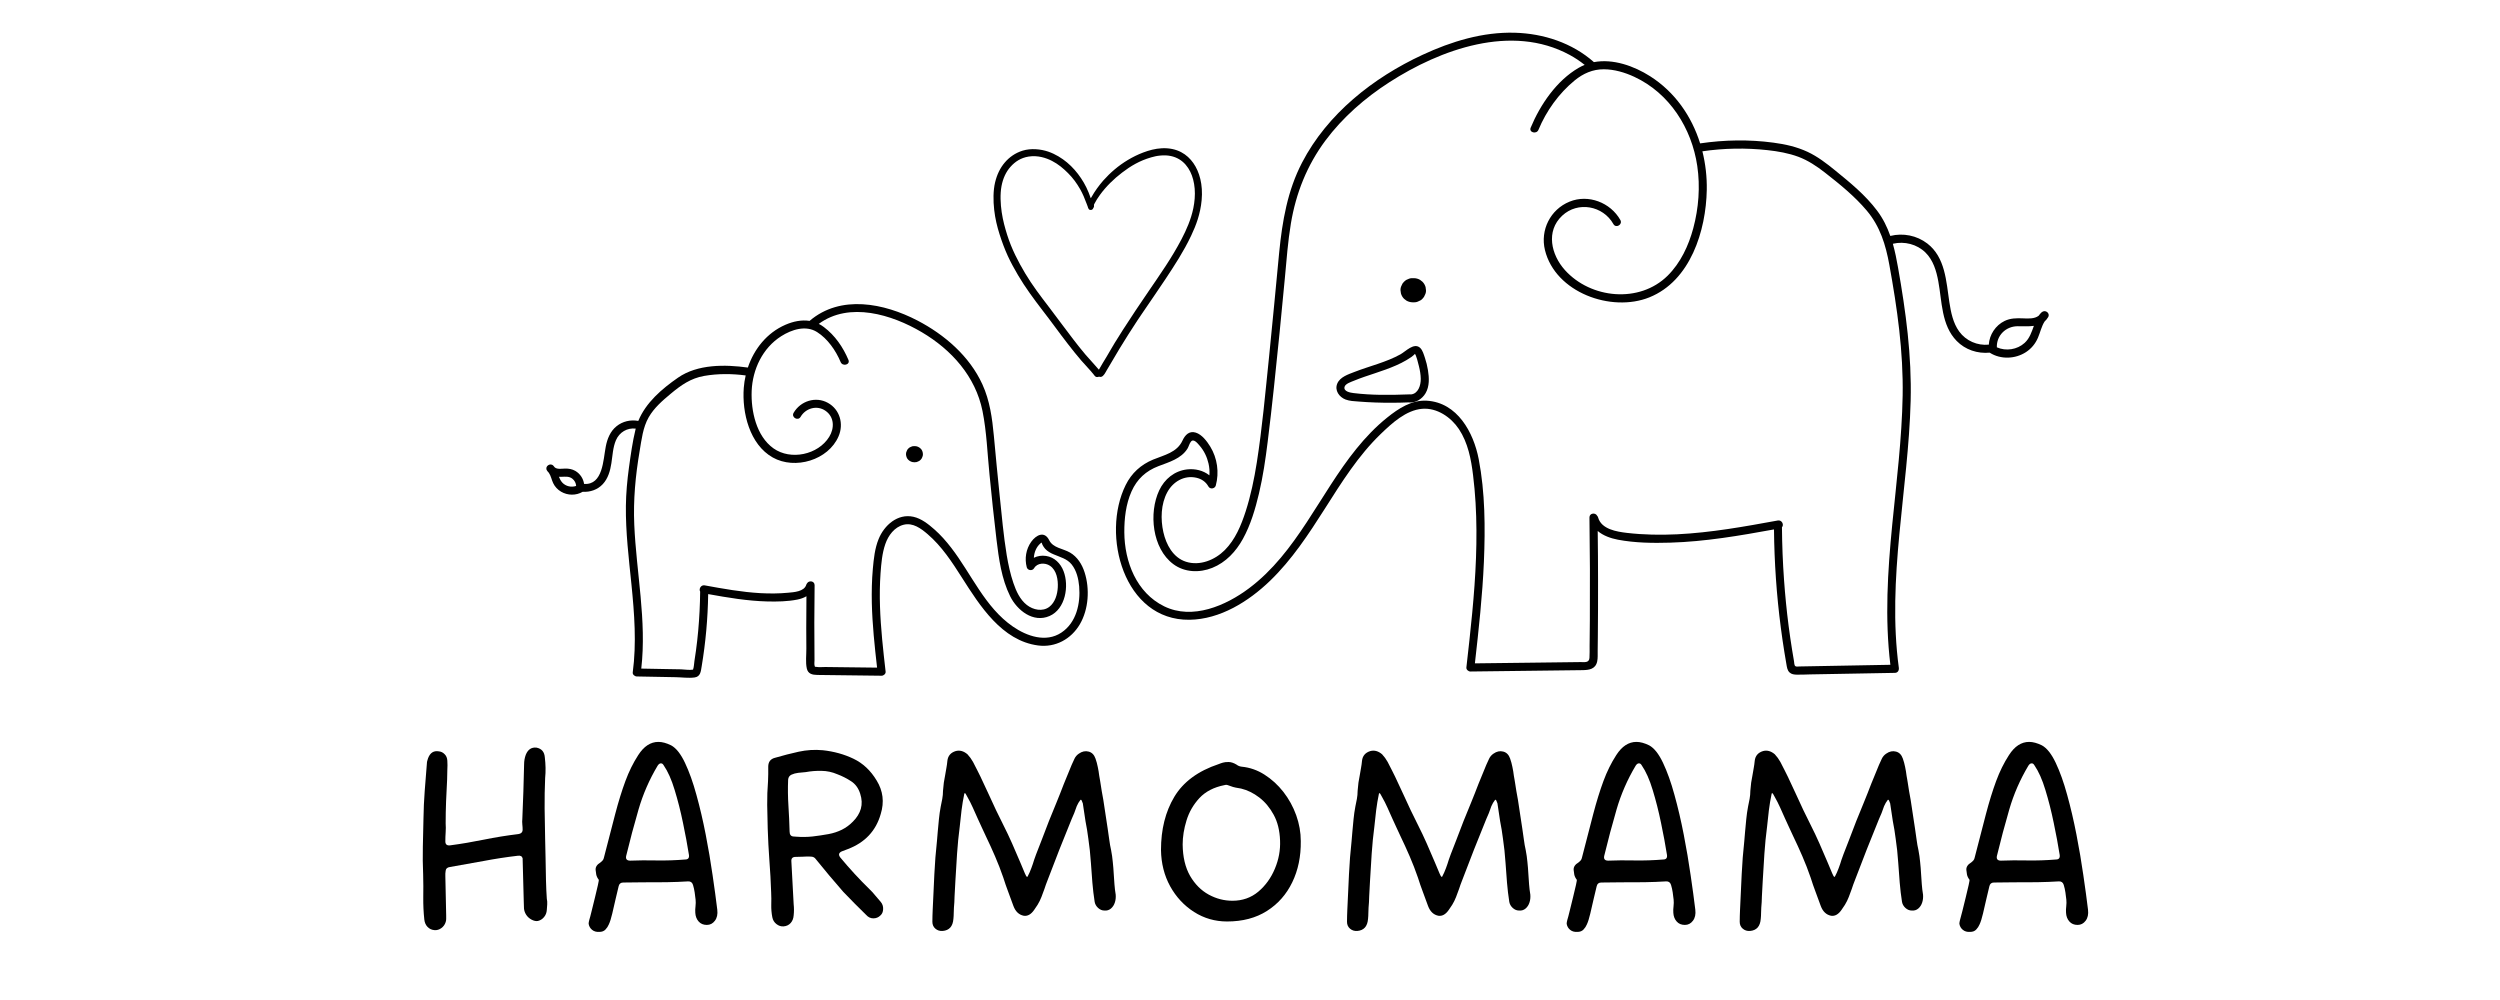 <svg version="1.0" preserveAspectRatio="xMidYMid meet" height="200" viewBox="0 0 375 150" zoomAndPan="magnify" width="500" xmlns:xlink="http://www.w3.org/1999/xlink" xmlns="http://www.w3.org/2000/svg"><defs><g></g><clipPath id="64e472a546"><path clip-rule="nonzero" d="M 167 4 L 307.879 4 L 307.879 101.766 L 167 101.766 Z M 167 4"></path></clipPath><clipPath id="f88787c38c"><path clip-rule="nonzero" d="M 81.379 45 L 164 45 L 164 101.766 L 81.379 101.766 Z M 81.379 45"></path></clipPath><clipPath id="ad1fb88251"><path clip-rule="nonzero" d="M 149 22.133 L 180.469 22.133 L 180.469 56.633 L 149 56.633 Z M 149 22.133"></path></clipPath></defs><g clip-path="url(#64e472a546)"><path fill-rule="nonzero" fill-opacity="1" d="M 306.262 46.824 C 306.086 46.988 305.938 47.168 305.801 47.359 C 305.184 47.844 304.227 47.789 303.461 47.754 C 302.5 47.715 301.57 47.715 300.688 48.145 C 299.332 48.801 298.41 50.207 298.32 51.695 C 296.617 51.871 294.902 51.133 293.883 49.73 C 292.949 48.449 292.637 46.832 292.398 45.297 C 291.934 42.211 291.797 38.602 289.094 36.523 C 287.523 35.32 285.457 34.91 283.547 35.391 C 283.078 34.059 282.457 32.777 281.566 31.598 C 279.816 29.266 277.531 27.402 275.281 25.57 C 273.988 24.516 272.645 23.48 271.121 22.77 C 269.5 22.016 267.766 21.629 266.008 21.398 C 262.355 20.906 258.664 20.973 255.02 21.508 C 253.742 17.43 251.238 13.801 247.516 11.434 C 245.086 9.891 241.961 8.777 239.086 9.32 C 239.078 9.309 239.07 9.301 239.062 9.297 C 235.809 6.43 231.539 5.035 227.238 4.91 C 222.422 4.77 217.703 6.215 213.375 8.227 C 205.992 11.652 199.109 17.066 195.309 24.391 C 193.125 28.59 192.34 33.184 191.879 37.848 C 191.363 43.125 190.891 48.402 190.344 53.676 C 189.801 58.906 189.336 64.176 188.52 69.379 C 188.129 71.855 187.617 74.32 186.848 76.715 C 186.172 78.801 185.293 80.93 183.723 82.508 C 182.246 83.996 179.977 84.926 177.898 84.262 C 175.957 83.641 174.922 81.688 174.504 79.82 C 174.07 77.883 174.129 75.602 175.098 73.824 C 175.953 72.254 177.621 71.258 179.434 71.656 C 180.227 71.832 180.867 72.262 181.262 72.973 C 181.516 73.43 182.23 73.32 182.367 72.832 C 182.902 70.867 182.602 68.727 181.535 66.984 C 181.043 66.191 180.293 65.18 179.363 64.891 C 178.379 64.582 177.754 65.258 177.375 66.082 C 176.547 67.883 174.648 68.246 172.961 68.941 C 171.133 69.699 169.734 70.969 168.852 72.754 C 165.145 80.227 168.566 93.098 178.426 92.965 C 183.027 92.902 187.297 90.215 190.512 87.117 C 193.789 83.957 196.297 80.121 198.727 76.305 C 201.23 72.363 203.738 68.344 207.125 65.082 C 208.785 63.484 210.91 61.523 213.32 61.32 C 215.547 61.137 217.645 62.578 218.836 64.363 C 220.199 66.41 220.672 68.898 220.961 71.293 C 221.301 74.027 221.449 76.781 221.465 79.535 C 221.504 85.062 221.008 90.578 220.41 96.066 C 220.262 97.422 220.109 98.773 219.957 100.121 C 219.922 100.445 220.262 100.73 220.562 100.727 C 226.156 100.656 231.742 100.594 237.336 100.523 C 238.348 100.512 239.312 100.387 239.574 99.238 C 239.691 98.711 239.641 98.129 239.652 97.586 C 239.66 96.871 239.668 96.16 239.676 95.445 C 239.703 92.676 239.711 89.91 239.707 87.141 C 239.707 84.641 239.688 82.148 239.656 79.648 C 240.48 80.352 241.598 80.746 242.676 80.953 C 245.238 81.441 247.934 81.477 250.527 81.398 C 255.77 81.246 260.949 80.352 266.098 79.414 C 266.148 84.344 266.484 89.273 267.125 94.16 C 267.285 95.387 267.461 96.605 267.656 97.816 C 267.754 98.422 267.855 99.023 267.961 99.629 C 268.039 100.066 268.09 100.555 268.441 100.875 C 268.746 101.152 269.129 101.188 269.52 101.199 C 270.184 101.211 270.859 101.176 271.527 101.16 C 272.82 101.137 274.113 101.113 275.406 101.09 C 278.352 101.035 281.293 100.984 284.242 100.93 C 284.676 100.922 284.875 100.551 284.824 100.168 C 283.016 86.801 286.254 73.473 286.598 60.125 C 286.773 53.371 285.879 46.754 284.703 40.113 C 284.496 38.922 284.258 37.75 283.941 36.613 C 283.941 36.598 283.941 36.582 283.941 36.562 C 285.66 36.156 287.547 36.629 288.82 37.879 C 289.984 39.023 290.461 40.641 290.746 42.203 C 291.309 45.23 291.195 48.777 293.5 51.141 C 294.793 52.469 296.637 53.074 298.453 52.898 C 298.469 52.91 298.48 52.918 298.496 52.926 C 300.121 53.945 302.297 53.859 303.898 52.816 C 304.715 52.281 305.312 51.551 305.695 50.656 C 306.039 49.855 306.223 48.945 306.695 48.219 C 306.891 48.043 307.07 47.828 307.223 47.57 C 307.574 46.973 306.77 46.371 306.273 46.84 Z M 285.398 59.34 C 285.281 65.828 284.469 72.273 283.832 78.723 C 283.148 85.707 282.707 92.734 283.555 99.719 C 279.008 99.805 274.465 99.887 269.918 99.969 C 269.723 99.969 269.426 100.039 269.285 99.91 C 269.129 99.777 269.129 99.34 269.098 99.168 C 269 98.609 268.91 98.051 268.816 97.484 C 268.625 96.289 268.449 95.09 268.293 93.891 C 267.996 91.594 267.77 89.289 267.605 86.988 C 267.414 84.355 267.316 81.723 267.293 79.086 C 267.633 78.734 267.301 77.961 266.672 78.074 C 261.672 78.988 256.648 79.898 251.566 80.145 C 249.059 80.266 246.539 80.223 244.039 79.934 C 242.492 79.75 240.211 79.387 239.719 77.629 C 239.688 77.516 239.637 77.426 239.566 77.359 C 239.324 76.855 238.406 76.945 238.418 77.625 C 238.492 82.758 238.508 87.891 238.477 93.027 C 238.469 94.32 238.457 95.617 238.441 96.91 C 238.434 97.5 238.461 98.109 238.418 98.699 C 238.352 99.461 237.668 99.305 237.062 99.312 C 234.512 99.348 231.965 99.375 229.418 99.406 C 226.688 99.438 223.965 99.473 221.234 99.504 C 221.809 94.434 222.367 89.355 222.586 84.254 C 222.797 79.156 222.773 73.887 221.805 68.859 C 221.031 64.863 218.609 60.379 214.023 60.105 C 211.758 59.973 209.777 61.27 208.086 62.629 C 206.367 64.004 204.84 65.609 203.453 67.324 C 197.938 74.129 194.527 82.863 187.355 88.242 C 183.879 90.852 178.875 93.027 174.629 90.949 C 170.461 88.906 168.68 84.258 168.648 79.852 C 168.637 77.785 168.879 75.621 169.73 73.711 C 170.559 71.855 171.891 70.637 173.777 69.918 C 175.352 69.316 177.168 68.812 178.117 67.301 C 178.32 66.977 178.402 66.527 178.648 66.238 C 179.059 65.742 179.648 66.512 179.949 66.855 C 180.609 67.617 181.059 68.555 181.281 69.539 C 181.414 70.121 181.457 70.715 181.41 71.301 C 180.5 70.57 179.262 70.273 178.07 70.41 C 176.172 70.629 174.676 71.855 173.875 73.566 C 172.293 76.953 172.828 82.25 175.984 84.609 C 177.672 85.875 179.922 85.949 181.836 85.18 C 183.879 84.363 185.387 82.73 186.434 80.836 C 187.598 78.727 188.293 76.348 188.848 74.016 C 189.449 71.477 189.828 68.887 190.148 66.301 C 190.832 60.836 191.387 55.348 191.941 49.867 C 192.215 47.141 192.477 44.422 192.73 41.699 C 192.984 38.969 193.184 36.227 193.633 33.523 C 194.391 28.969 196.062 24.781 198.82 21.074 C 201.414 17.598 204.75 14.688 208.387 12.348 C 216.082 7.395 226.73 3.516 235.438 8.23 C 236.238 8.664 236.996 9.168 237.703 9.734 C 237.402 9.855 237.102 9.996 236.812 10.168 C 233.492 12.082 231.039 15.695 229.602 19.152 C 229.301 19.867 230.473 20.184 230.766 19.477 C 231.945 16.641 233.816 14.02 236.199 12.066 C 237.469 11.027 238.914 10.383 240.578 10.391 C 242.148 10.398 243.734 10.867 245.152 11.527 C 250.434 13.98 253.758 19.242 254.59 24.891 C 255.047 27.996 254.801 31.223 253.988 34.246 C 253.285 36.859 252.086 39.43 250.145 41.355 C 245.922 45.535 238.617 44.824 234.734 40.508 C 232.672 38.211 231.84 34.68 234.328 32.352 C 236.676 30.156 240.453 30.844 242.012 33.613 C 242.391 34.293 243.434 33.684 243.055 33.004 C 241.574 30.379 238.25 29.09 235.426 30.25 C 232.551 31.426 231.012 34.504 231.742 37.508 C 233.293 43.871 241.691 46.906 247.406 44.602 C 253.582 42.113 255.902 34.582 256.016 28.492 C 256.051 26.535 255.828 24.578 255.359 22.695 C 258.586 22.223 261.871 22.168 265.113 22.52 C 266.688 22.691 268.27 22.969 269.762 23.52 C 271.203 24.062 272.504 24.926 273.711 25.867 C 275.926 27.598 278.191 29.426 280.008 31.582 C 282.012 33.957 282.859 36.723 283.402 39.73 C 284.582 46.238 285.512 52.742 285.398 59.367 Z M 303.691 51.438 C 302.578 52.453 300.887 52.707 299.527 52.098 C 299.465 50.328 300.863 48.953 302.625 48.934 C 303.422 48.926 304.285 48.992 305.082 48.879 C 304.742 49.805 304.445 50.754 303.691 51.438 Z M 303.691 51.438" fill="#000000"></path></g><path fill-rule="nonzero" fill-opacity="1" d="M 213.734 53.664 C 213.566 53.176 213.398 52.52 213.004 52.164 C 212.09 51.352 210.855 52.711 210.078 53.145 C 207.914 54.348 205.469 54.895 203.176 55.789 C 202.246 56.152 200.996 56.543 200.586 57.547 C 200.168 58.562 200.879 59.562 201.828 59.926 C 202.445 60.16 203.129 60.184 203.777 60.23 C 204.617 60.297 205.457 60.348 206.301 60.375 C 207.957 60.434 209.617 60.426 211.273 60.359 C 211.281 60.359 211.285 60.359 211.297 60.363 C 212.336 60.48 213.316 59.863 213.836 58.98 C 214.441 57.941 214.379 56.68 214.195 55.535 C 214.094 54.898 213.938 54.27 213.734 53.66 Z M 211.652 59.164 C 211.602 59.156 211.551 59.145 211.488 59.152 C 211.398 59.152 211.301 59.16 211.207 59.164 C 211.184 59.164 211.168 59.164 211.148 59.164 C 208.461 59.27 205.703 59.289 203.031 58.961 C 202.574 58.906 201.504 58.73 201.68 58.035 C 201.801 57.547 202.688 57.281 203.086 57.113 C 204.137 56.676 205.223 56.328 206.301 55.969 C 207.355 55.617 208.406 55.254 209.422 54.805 C 209.949 54.574 210.469 54.316 210.969 54.02 C 211.219 53.875 211.461 53.715 211.699 53.555 C 211.75 53.523 212.312 53.078 212.207 53.078 C 212.402 53.078 212.785 54.715 212.836 54.918 C 212.988 55.539 213.105 56.176 213.113 56.82 C 213.129 57.816 212.727 59.051 211.652 59.164 Z M 211.652 59.164" fill="#000000"></path><path fill-rule="nonzero" fill-opacity="1" d="M 210.605 44.816 C 210.727 44.906 210.852 45.004 210.973 45.098 C 211.254 45.258 211.559 45.34 211.887 45.348 L 212.086 45.348 C 212.336 45.355 212.566 45.305 212.785 45.188 C 213.012 45.113 213.207 44.992 213.367 44.816 C 213.543 44.648 213.668 44.453 213.742 44.234 C 213.859 44.016 213.91 43.785 213.898 43.535 C 213.875 43.375 213.859 43.211 213.836 43.055 C 213.746 42.75 213.594 42.484 213.367 42.258 C 213.246 42.164 213.121 42.066 213.004 41.977 C 212.719 41.812 212.414 41.73 212.086 41.727 L 211.887 41.727 C 211.637 41.715 211.406 41.766 211.188 41.883 C 210.961 41.957 210.77 42.082 210.605 42.258 C 210.43 42.422 210.305 42.617 210.23 42.84 C 210.117 43.055 210.066 43.285 210.074 43.535 C 210.098 43.699 210.117 43.859 210.141 44.016 C 210.227 44.32 210.379 44.59 210.605 44.816 Z M 210.605 44.816" fill="#000000"></path><g clip-path="url(#f88787c38c)"><path fill-rule="nonzero" fill-opacity="1" d="M 160.492 82.879 C 159.445 82.27 157.957 82.207 157.375 81.027 C 156.672 79.605 155.43 80.227 154.68 81.273 C 153.895 82.379 153.672 83.785 154.012 85.086 C 154.141 85.586 154.855 85.676 155.117 85.227 C 155.59 84.41 156.762 84.375 157.492 84.863 C 158.512 85.547 158.727 86.973 158.668 88.105 C 158.613 89.152 158.27 90.352 157.402 91.023 C 156.387 91.801 154.973 91.484 154.031 90.75 C 152.992 89.941 152.426 88.672 152.012 87.461 C 151.551 86.102 151.246 84.691 151.008 83.277 C 150.523 80.328 150.266 77.336 149.953 74.363 C 149.641 71.383 149.359 68.391 149.082 65.402 C 148.832 62.742 148.48 60.105 147.359 57.656 C 145.43 53.422 141.684 50.195 137.617 48.078 C 132.625 45.484 126.094 44.148 121.438 48.133 C 120.25 47.949 119 48.199 117.816 48.715 C 115.035 49.926 113.113 52.344 112.18 55.133 C 108.742 54.66 104.641 54.613 101.707 56.648 C 99.285 58.324 96.875 60.387 95.746 63.137 C 94.594 62.922 93.395 63.195 92.477 63.938 C 91.535 64.695 91.082 65.84 90.863 66.996 C 90.473 68.984 90.453 72.777 87.613 72.59 C 87.496 71.789 87.02 71.059 86.301 70.637 C 85.824 70.359 85.297 70.277 84.758 70.285 C 84.309 70.293 83.605 70.434 83.223 70.117 C 83.152 70.02 83.078 69.926 82.988 69.84 C 82.512 69.363 81.668 69.98 82.043 70.57 C 82.125 70.703 82.223 70.816 82.324 70.914 C 82.645 71.375 82.738 71.973 82.98 72.477 C 83.234 73.012 83.652 73.453 84.164 73.754 C 85.156 74.336 86.406 74.352 87.398 73.77 C 88.516 73.836 89.625 73.469 90.414 72.625 C 91.215 71.766 91.531 70.621 91.707 69.488 C 91.887 68.34 91.93 67.113 92.391 66.035 C 92.91 64.828 94.09 64.133 95.363 64.293 C 95.352 64.336 95.34 64.371 95.328 64.414 C 94.875 66.285 94.609 68.219 94.344 70.125 C 94.082 72.043 93.906 73.961 93.883 75.898 C 93.84 79.824 94.316 83.734 94.715 87.641 C 95.156 92.039 95.496 96.469 94.91 100.867 C 94.867 101.191 95.223 101.465 95.516 101.469 C 97.461 101.508 99.402 101.539 101.352 101.578 C 102.266 101.594 103.297 101.746 104.203 101.617 C 105.078 101.492 105.125 100.703 105.246 99.984 C 105.848 96.391 106.172 92.758 106.227 89.113 C 109.164 89.645 112.121 90.145 115.109 90.219 C 116.594 90.254 118.141 90.227 119.598 89.938 C 120.078 89.84 120.555 89.684 120.965 89.438 C 120.945 91.031 120.938 92.621 120.938 94.211 C 120.938 95.238 120.941 96.266 120.953 97.293 C 120.961 98.242 120.816 99.348 121.02 100.273 C 121.203 101.09 121.852 101.23 122.598 101.242 C 123.668 101.262 124.738 101.273 125.812 101.281 C 127.953 101.309 130.094 101.332 132.238 101.359 C 132.539 101.359 132.879 101.078 132.844 100.754 C 132.473 97.508 132.105 94.254 132 90.984 C 131.945 89.312 131.965 87.637 132.082 85.973 C 132.191 84.508 132.316 82.992 132.801 81.598 C 133.246 80.316 134.156 79.07 135.535 78.715 C 136.918 78.355 138.152 79.273 139.141 80.121 C 141.266 81.941 142.801 84.305 144.289 86.641 C 146.969 90.848 150.277 96.102 155.711 96.82 C 158.309 97.164 160.68 95.863 161.984 93.629 C 163.297 91.383 163.484 88.32 162.691 85.859 C 162.309 84.656 161.609 83.527 160.496 82.879 Z M 84.359 72.402 C 84.117 72.145 83.965 71.84 83.836 71.516 C 83.969 71.523 84.105 71.523 84.238 71.52 C 84.812 71.504 85.371 71.426 85.852 71.805 C 86.207 72.086 86.391 72.465 86.422 72.891 C 85.715 73.133 84.887 72.961 84.355 72.402 Z M 159.195 94.898 C 156.883 96.43 154.02 95.426 151.934 93.984 C 147.727 91.086 145.715 86.082 142.676 82.156 C 141.918 81.172 141.094 80.238 140.16 79.414 C 139.254 78.617 138.215 77.785 137.008 77.516 C 134.637 76.996 132.629 78.793 131.793 80.855 C 131.219 82.262 131.062 83.816 130.926 85.316 C 130.773 87.023 130.738 88.746 130.773 90.457 C 130.848 93.699 131.195 96.926 131.562 100.145 C 129.91 100.125 128.266 100.102 126.613 100.086 C 125.672 100.074 124.738 100.062 123.801 100.051 C 123.379 100.047 122.875 100.109 122.465 100.035 C 122.172 99.984 122.273 100.098 122.188 99.836 C 122.125 99.641 122.176 99.234 122.176 99.031 C 122.133 95.285 122.141 91.535 122.191 87.785 C 122.199 87.121 121.32 87.027 121.059 87.5 C 121.008 87.559 120.965 87.633 120.938 87.719 C 120.625 88.746 119.094 88.828 118.215 88.91 C 116.836 89.043 115.449 89.047 114.07 88.973 C 111.254 88.816 108.477 88.309 105.707 87.805 C 105.125 87.699 104.797 88.359 105.023 88.738 C 105.004 90.703 104.906 92.664 104.73 94.625 C 104.641 95.617 104.527 96.609 104.395 97.594 C 104.324 98.113 104.246 98.629 104.164 99.152 C 104.109 99.508 104.098 100.059 103.953 100.445 C 103.406 100.547 102.656 100.41 102.148 100.398 C 101.395 100.387 100.645 100.371 99.891 100.359 L 96.191 100.289 C 97.016 93.082 95.453 85.91 95.141 78.719 C 94.977 74.992 95.32 71.34 95.945 67.668 C 96.234 65.961 96.43 64.117 97.305 62.59 C 98.109 61.184 99.359 60.102 100.59 59.078 C 102.137 57.785 103.598 56.742 105.629 56.387 C 107.664 56.031 109.801 56.043 111.852 56.316 C 111.711 56.926 111.613 57.547 111.566 58.176 C 111.285 61.879 112.43 66.668 115.918 68.625 C 119.254 70.5 124.25 69.023 125.785 65.445 C 126.582 63.594 125.992 61.426 124.18 60.426 C 122.352 59.414 120.074 60.148 119.043 61.922 C 118.648 62.594 119.695 63.203 120.086 62.531 C 120.84 61.227 122.539 60.73 123.816 61.613 C 125.164 62.543 125.188 64.23 124.379 65.531 C 122.715 68.219 118.605 69.09 116.027 67.258 C 113.43 65.414 112.633 61.625 112.75 58.645 C 112.883 55.398 114.391 52.199 117.188 50.426 C 118.746 49.438 120.867 48.738 122.555 49.805 C 124.156 50.816 125.379 52.594 126.098 54.312 C 126.395 55.02 127.566 54.711 127.266 53.988 C 126.465 52.086 125.25 50.312 123.582 49.059 C 123.332 48.867 123.078 48.711 122.816 48.582 C 127.398 45.211 133.781 47.18 138.266 49.828 C 142.734 52.465 146.328 56.469 147.375 61.648 C 148.004 64.77 148.105 68.023 148.426 71.188 C 148.746 74.438 149.082 77.688 149.473 80.93 C 149.82 83.797 150.223 86.82 151.523 89.438 C 152.566 91.543 154.973 93.473 157.43 92.402 C 159.824 91.359 160.391 87.883 159.531 85.668 C 159.086 84.504 158.168 83.578 156.906 83.391 C 156.27 83.293 155.625 83.391 155.078 83.668 C 155.125 82.844 155.453 82.02 156.086 81.496 C 156.227 81.383 156.109 81.355 156.227 81.414 C 156.297 81.449 156.328 81.637 156.363 81.711 C 156.48 81.93 156.605 82.141 156.777 82.324 C 157.125 82.703 157.578 82.953 158.039 83.148 C 159.02 83.574 160.055 83.801 160.754 84.672 C 161.48 85.586 161.773 86.812 161.875 87.953 C 162.09 90.504 161.473 93.391 159.199 94.895 Z M 159.195 94.898" fill="#000000"></path></g><path fill-rule="nonzero" fill-opacity="1" d="M 137.227 66.918 L 137.109 66.918 C 136.945 66.91 136.789 66.945 136.645 67.023 C 136.496 67.074 136.367 67.156 136.254 67.273 C 136.141 67.383 136.051 67.512 136.008 67.66 C 135.934 67.805 135.895 67.961 135.898 68.125 C 135.914 68.441 136.016 68.762 136.254 68.98 C 136.492 69.195 136.781 69.336 137.109 69.336 L 137.227 69.336 C 137.395 69.34 137.551 69.309 137.695 69.23 C 137.844 69.18 137.973 69.094 138.082 68.98 C 138.199 68.871 138.285 68.738 138.332 68.594 C 138.406 68.449 138.441 68.293 138.438 68.125 C 138.426 67.812 138.324 67.488 138.082 67.273 C 137.848 67.055 137.555 66.918 137.227 66.918 Z M 137.227 66.918" fill="#000000"></path><g clip-path="url(#ad1fb88251)"><path fill-rule="evenodd" fill-opacity="1" d="M 166.031 53.438 C 166.434 52.77 166.809 52.082 167.215 51.426 C 167.625 50.766 168.035 50.109 168.449 49.461 C 169.699 47.5 170.988 45.602 172.285 43.695 C 174.023 41.145 175.762 38.691 177.238 35.863 C 177.965 34.469 178.648 32.93 179 31.227 C 179.188 30.312 179.285 29.27 179.203 28.301 C 179.121 27.324 178.895 26.473 178.543 25.762 C 177.789 24.234 176.359 23.109 174.051 23.332 C 173.527 23.379 173.109 23.48 172.672 23.605 C 170.941 24.102 169.594 24.91 168.309 25.895 C 167.074 26.836 165.918 27.961 165 29.223 C 164.684 29.656 164.387 30.117 164.148 30.59 C 164.129 30.625 164.105 30.66 164.102 30.688 C 164.07 30.793 164.117 30.895 164.102 30.984 C 164.09 31.035 164.066 31.086 164.039 31.141 C 163.961 31.297 163.887 31.457 163.691 31.488 C 163.297 31.551 163.238 31.242 163.152 30.973 C 163.105 30.832 163.047 30.695 163.008 30.59 C 162.73 29.824 162.391 29.023 162.027 28.387 C 161.508 27.473 160.93 26.691 160.203 25.965 C 159.512 25.273 158.734 24.613 157.793 24.133 C 156.91 23.68 155.66 23.273 154.305 23.484 C 153.105 23.672 152.25 24.266 151.586 25.008 C 150.902 25.766 150.449 26.75 150.23 27.895 C 149.996 29.113 150.074 30.602 150.254 31.824 C 150.445 33.105 150.746 34.18 151.082 35.25 C 151.75 37.367 152.734 39.25 153.789 41.023 C 154.848 42.797 156.078 44.406 157.305 46.008 C 157.918 46.812 158.516 47.625 159.125 48.43 C 160.348 50.051 161.539 51.68 162.84 53.211 C 163.449 53.926 164.117 54.605 164.711 55.316 C 164.75 55.367 164.797 55.438 164.844 55.438 C 165.227 54.758 165.629 54.098 166.031 53.438 Z M 163.609 29.727 C 163.664 29.688 163.695 29.617 163.727 29.559 C 164.23 28.664 164.832 27.84 165.492 27.078 C 166.543 25.902 167.75 24.852 169.195 23.988 C 169.895 23.57 170.652 23.188 171.484 22.875 C 172.32 22.559 173.27 22.289 174.289 22.238 C 176.59 22.133 178.082 23.152 179 24.457 C 179.922 25.77 180.465 27.695 180.246 30.027 C 180.055 32.094 179.414 33.793 178.664 35.371 C 177.531 37.758 176.191 39.785 174.805 41.887 C 173.664 43.609 172.469 45.32 171.305 47.039 C 171.07 47.383 170.832 47.723 170.609 48.07 C 169.715 49.449 168.793 50.855 167.922 52.312 C 167.289 53.371 166.645 54.469 165.992 55.57 C 165.785 55.926 165.562 56.398 165.215 56.516 C 165.188 56.523 165.129 56.539 165.07 56.539 C 164.988 56.543 164.949 56.512 164.879 56.504 C 164.82 56.5 164.797 56.523 164.723 56.539 C 164.32 56.633 164.191 56.352 164.016 56.133 C 163.445 55.422 162.77 54.75 162.184 54.07 C 161.48 53.262 160.828 52.418 160.191 51.605 C 159.543 50.77 158.902 49.922 158.273 49.062 C 157.648 48.207 156.996 47.359 156.355 46.523 C 155.047 44.812 153.789 43.117 152.699 41.266 C 152.156 40.336 151.621 39.379 151.152 38.355 C 150.691 37.336 150.289 36.262 149.93 35.129 C 149.574 34.004 149.277 32.797 149.129 31.477 C 148.973 30.113 148.973 28.574 149.262 27.367 C 149.539 26.195 150.023 25.188 150.723 24.371 C 151.398 23.582 152.281 22.945 153.395 22.598 C 154.645 22.211 156.117 22.363 157.23 22.742 C 158.316 23.113 159.281 23.723 160.059 24.371 C 160.879 25.059 161.566 25.852 162.156 26.734 C 162.75 27.617 163.219 28.57 163.609 29.727" fill="#000000"></path></g><g fill-opacity="1" fill="#000000"><g transform="translate(58.974, 138.613)"><g><path d="M 6.188 0.906 C 5.781 0.875 5.438 0.711 5.156 0.422 C 4.883 0.141 4.723 -0.227 4.672 -0.688 C 4.555 -1.781 4.504 -2.891 4.516 -4.016 C 4.535 -5.141 4.531 -6.266 4.5 -7.391 C 4.438 -8.805 4.422 -10.211 4.453 -11.609 C 4.484 -13.004 4.516 -14.41 4.547 -15.828 C 4.566 -17.211 4.629 -18.598 4.734 -19.984 C 4.836 -21.367 4.945 -22.754 5.062 -24.141 C 5.062 -24.273 5.082 -24.398 5.125 -24.516 C 5.164 -24.641 5.203 -24.758 5.234 -24.875 C 5.547 -25.707 6.094 -26.051 6.875 -25.906 C 7.195 -25.875 7.477 -25.734 7.719 -25.484 C 7.969 -25.242 8.102 -24.922 8.125 -24.516 C 8.156 -24.055 8.156 -23.586 8.125 -23.109 C 8.102 -22.641 8.094 -22.16 8.094 -21.672 C 8.031 -20.598 7.977 -19.504 7.938 -18.391 C 7.895 -17.285 7.875 -16.188 7.875 -15.094 C 7.906 -14.664 7.906 -14.227 7.875 -13.781 C 7.844 -13.332 7.828 -12.875 7.828 -12.406 C 7.828 -11.945 8.07 -11.75 8.562 -11.812 C 10.258 -12.039 11.953 -12.328 13.641 -12.672 C 15.328 -13.016 17.035 -13.289 18.766 -13.5 C 19.172 -13.551 19.391 -13.75 19.422 -14.094 C 19.422 -14.383 19.406 -14.664 19.375 -14.938 C 19.344 -15.219 19.344 -15.5 19.375 -15.781 C 19.438 -17.133 19.488 -18.492 19.531 -19.859 C 19.57 -21.234 19.609 -22.598 19.641 -23.953 C 19.641 -24.453 19.723 -24.93 19.891 -25.391 C 20.211 -26.191 20.75 -26.551 21.5 -26.469 C 22.27 -26.32 22.688 -25.832 22.75 -25 C 22.812 -24.477 22.848 -23.957 22.859 -23.438 C 22.867 -22.914 22.848 -22.398 22.797 -21.891 C 22.734 -20.391 22.707 -18.875 22.719 -17.344 C 22.738 -15.812 22.766 -14.285 22.797 -12.766 C 22.828 -12.016 22.848 -11.082 22.859 -9.969 C 22.867 -8.852 22.891 -7.734 22.922 -6.609 C 22.953 -5.492 22.992 -4.562 23.047 -3.812 C 23.109 -3.52 23.129 -3.234 23.109 -2.953 C 23.098 -2.68 23.078 -2.406 23.047 -2.125 C 23.023 -1.719 22.891 -1.363 22.641 -1.062 C 22.398 -0.758 22.094 -0.562 21.719 -0.469 C 21.426 -0.414 21.102 -0.484 20.75 -0.672 C 20.406 -0.859 20.133 -1.109 19.938 -1.422 C 19.758 -1.711 19.656 -2.016 19.625 -2.328 C 19.602 -2.648 19.594 -2.957 19.594 -3.25 L 19.422 -9.734 C 19.422 -9.766 19.422 -9.785 19.422 -9.797 C 19.422 -9.805 19.422 -9.828 19.422 -9.859 C 19.336 -10.18 19.094 -10.312 18.688 -10.25 C 16.977 -10.051 15.281 -9.789 13.594 -9.469 C 11.914 -9.156 10.223 -8.852 8.516 -8.562 C 8.117 -8.508 7.906 -8.32 7.875 -8 C 7.844 -7.852 7.828 -7.711 7.828 -7.578 C 7.828 -7.453 7.828 -7.316 7.828 -7.172 L 7.953 -1.297 C 7.953 -1.117 7.953 -0.941 7.953 -0.766 C 7.953 -0.598 7.926 -0.441 7.875 -0.297 C 7.758 0.078 7.539 0.379 7.219 0.609 C 6.906 0.836 6.562 0.938 6.188 0.906 Z M 6.188 0.906"></path></g></g></g><g fill-opacity="1" fill="#000000"><g transform="translate(86.654, 138.613)"><g><path d="M 3.25 1.172 C 2.812 1.203 2.445 1.098 2.156 0.859 C 1.875 0.629 1.703 0.328 1.641 -0.047 C 1.641 -0.191 1.672 -0.379 1.734 -0.609 C 1.816 -0.867 1.938 -1.32 2.094 -1.969 C 2.25 -2.613 2.414 -3.289 2.594 -4 C 2.77 -4.707 2.914 -5.32 3.031 -5.844 C 3.145 -6.363 3.188 -6.633 3.156 -6.656 C 2.957 -6.914 2.832 -7.176 2.781 -7.438 C 2.738 -7.695 2.707 -7.926 2.688 -8.125 C 2.656 -8.562 2.898 -8.938 3.422 -9.25 C 3.566 -9.363 3.68 -9.473 3.766 -9.578 C 3.848 -9.68 3.906 -9.816 3.938 -9.984 C 4.57 -12.461 5.133 -14.633 5.625 -16.5 C 6.113 -18.363 6.625 -20.016 7.156 -21.453 C 7.688 -22.891 8.328 -24.188 9.078 -25.344 C 9.922 -26.664 10.93 -27.328 12.109 -27.328 C 12.68 -27.328 13.316 -27.156 14.016 -26.812 C 14.766 -26.406 15.457 -25.531 16.094 -24.188 C 16.727 -22.852 17.301 -21.25 17.812 -19.375 C 18.332 -17.5 18.797 -15.516 19.203 -13.422 C 19.609 -11.336 19.953 -9.312 20.234 -7.344 C 20.523 -5.383 20.758 -3.656 20.938 -2.156 C 21.02 -1.469 20.898 -0.914 20.578 -0.5 C 20.266 -0.082 19.863 0.125 19.375 0.125 C 18.852 0.125 18.441 -0.047 18.141 -0.391 C 17.836 -0.734 17.672 -1.164 17.641 -1.688 C 17.617 -2 17.629 -2.328 17.672 -2.672 C 17.711 -3.023 17.719 -3.348 17.688 -3.641 C 17.656 -4.004 17.609 -4.375 17.547 -4.75 C 17.492 -5.125 17.41 -5.5 17.297 -5.875 C 17.18 -6.25 16.938 -6.426 16.562 -6.406 C 15.582 -6.344 14.492 -6.301 13.297 -6.281 C 12.098 -6.27 10.93 -6.266 9.797 -6.266 C 8.66 -6.266 7.672 -6.254 6.828 -6.234 C 6.453 -6.234 6.223 -6.047 6.141 -5.672 C 6.023 -5.203 5.879 -4.586 5.703 -3.828 C 5.535 -3.066 5.363 -2.32 5.188 -1.594 C 5.02 -0.875 4.848 -0.328 4.672 0.047 C 4.555 0.328 4.391 0.582 4.172 0.812 C 3.953 1.051 3.645 1.172 3.25 1.172 Z M 7.266 -10.203 C 7.18 -9.742 7.383 -9.516 7.875 -9.516 C 9.082 -9.566 10.406 -9.578 11.844 -9.547 C 13.289 -9.523 14.719 -9.57 16.125 -9.688 C 16.562 -9.688 16.75 -9.914 16.688 -10.375 C 16.457 -11.844 16.16 -13.441 15.797 -15.172 C 15.441 -16.91 15.023 -18.555 14.547 -20.109 C 14.078 -21.672 13.523 -22.91 12.891 -23.828 C 12.773 -24.035 12.629 -24.129 12.453 -24.109 C 12.285 -24.098 12.129 -23.977 11.984 -23.75 C 10.742 -21.664 9.789 -19.477 9.125 -17.188 C 8.457 -14.895 7.836 -12.566 7.266 -10.203 Z M 7.266 -10.203"></path></g></g></g><g fill-opacity="1" fill="#000000"><g transform="translate(110.658, 138.613)"><g><path d="M 6.875 0.344 C 6.5 0.375 6.145 0.258 5.812 0 C 5.477 -0.258 5.27 -0.602 5.188 -1.031 C 5.07 -1.645 5.02 -2.258 5.031 -2.875 C 5.051 -3.5 5.047 -4.125 5.016 -4.75 C 4.961 -6.363 4.875 -7.961 4.75 -9.547 C 4.633 -11.141 4.551 -12.727 4.5 -14.312 C 4.469 -15.5 4.441 -16.688 4.422 -17.875 C 4.41 -19.07 4.453 -20.266 4.547 -21.453 C 4.566 -21.797 4.578 -22.145 4.578 -22.5 C 4.578 -22.863 4.578 -23.234 4.578 -23.609 C 4.578 -24.336 4.926 -24.785 5.625 -24.953 C 6.801 -25.297 7.977 -25.598 9.156 -25.859 C 10.344 -26.117 11.547 -26.191 12.766 -26.078 C 14.43 -25.898 15.969 -25.473 17.375 -24.797 C 18.789 -24.117 19.945 -23.031 20.844 -21.531 C 21.801 -19.977 22.004 -18.305 21.453 -16.516 C 20.734 -13.984 19.086 -12.227 16.516 -11.25 L 15.609 -10.906 C 15.148 -10.695 15.078 -10.391 15.391 -9.984 C 16.773 -8.316 18.234 -6.734 19.766 -5.234 C 20.078 -4.941 20.363 -4.629 20.625 -4.297 C 20.883 -3.973 21.16 -3.648 21.453 -3.328 C 21.711 -3.016 21.832 -2.656 21.812 -2.25 C 21.801 -1.844 21.664 -1.523 21.406 -1.297 C 21.113 -1.004 20.758 -0.859 20.344 -0.859 C 19.926 -0.859 19.562 -1.035 19.25 -1.391 C 18.664 -1.961 18.086 -2.535 17.516 -3.109 C 16.941 -3.691 16.379 -4.27 15.828 -4.844 C 14.391 -6.488 13.02 -8.117 11.719 -9.734 C 11.551 -9.992 11.289 -10.125 10.938 -10.125 C 10.562 -10.145 10.188 -10.141 9.812 -10.109 C 9.438 -10.086 9.062 -10.078 8.688 -10.078 C 8.227 -10.078 8.016 -9.859 8.047 -9.422 L 8.391 -2.984 C 8.453 -2.43 8.453 -1.867 8.391 -1.297 C 8.359 -0.836 8.207 -0.457 7.938 -0.156 C 7.664 0.145 7.312 0.312 6.875 0.344 Z M 8.781 -13.109 C 9.613 -13.047 10.426 -13.055 11.219 -13.141 C 12.008 -13.234 12.812 -13.352 13.625 -13.5 C 14.344 -13.633 15.008 -13.852 15.625 -14.156 C 16.25 -14.469 16.805 -14.879 17.297 -15.391 C 17.879 -15.973 18.27 -16.609 18.469 -17.297 C 18.664 -17.992 18.633 -18.742 18.375 -19.547 C 18.113 -20.379 17.66 -21.004 17.016 -21.422 C 16.367 -21.848 15.672 -22.203 14.922 -22.484 C 14.172 -22.805 13.391 -22.973 12.578 -22.984 C 11.773 -23.004 10.984 -22.941 10.203 -22.797 C 9.828 -22.766 9.453 -22.727 9.078 -22.688 C 8.703 -22.645 8.359 -22.551 8.047 -22.406 C 7.754 -22.258 7.594 -22.016 7.562 -21.672 C 7.508 -20.336 7.523 -19.02 7.609 -17.719 C 7.691 -16.426 7.75 -15.148 7.781 -13.891 C 7.781 -13.422 7.969 -13.172 8.344 -13.141 C 8.438 -13.141 8.516 -13.133 8.578 -13.125 C 8.648 -13.113 8.719 -13.109 8.781 -13.109 Z M 8.781 -13.109"></path></g></g></g><g fill-opacity="1" fill="#000000"><g transform="translate(136.262, 138.613)"><g><path d="M 5.141 1.031 C 4.711 1.062 4.348 0.945 4.047 0.688 C 3.742 0.426 3.594 0.082 3.594 -0.344 C 3.594 -0.664 3.598 -0.969 3.609 -1.25 C 3.629 -1.539 3.641 -1.832 3.641 -2.125 C 3.691 -3.008 3.734 -3.898 3.766 -4.797 C 3.797 -5.691 3.836 -6.586 3.891 -7.484 C 3.973 -9.18 4.102 -10.836 4.281 -12.453 L 4.406 -13.922 C 4.469 -14.523 4.523 -15.133 4.578 -15.75 C 4.641 -16.375 4.727 -16.992 4.844 -17.609 C 4.926 -18.004 5.004 -18.395 5.078 -18.781 C 5.148 -19.176 5.188 -19.578 5.188 -19.984 C 5.219 -20.391 5.258 -20.801 5.312 -21.219 C 5.375 -21.633 5.445 -22.047 5.531 -22.453 C 5.594 -22.797 5.648 -23.129 5.703 -23.453 C 5.766 -23.785 5.812 -24.129 5.844 -24.484 C 5.926 -25.234 6.344 -25.723 7.094 -25.953 C 7.695 -26.117 8.285 -25.957 8.859 -25.469 C 9.18 -25.125 9.457 -24.742 9.688 -24.328 C 9.914 -23.91 10.133 -23.484 10.344 -23.047 C 10.656 -22.441 10.953 -21.828 11.234 -21.203 C 11.523 -20.586 11.816 -19.961 12.109 -19.328 C 12.453 -18.578 12.797 -17.832 13.141 -17.094 C 13.492 -16.363 13.859 -15.625 14.234 -14.875 C 14.691 -13.977 15.129 -13.055 15.547 -12.109 C 15.961 -11.16 16.375 -10.207 16.781 -9.25 L 17.469 -7.609 C 17.613 -7.266 17.719 -7.094 17.781 -7.094 L 17.859 -7.094 C 18.086 -7.52 18.281 -7.953 18.438 -8.391 C 18.602 -8.828 18.742 -9.242 18.859 -9.641 L 19.156 -10.469 C 19.301 -10.844 19.445 -11.219 19.594 -11.594 C 19.738 -11.969 19.883 -12.344 20.031 -12.719 C 20.375 -13.633 20.723 -14.547 21.078 -15.453 C 21.441 -16.367 21.812 -17.273 22.188 -18.172 C 22.383 -18.66 22.578 -19.141 22.766 -19.609 C 22.953 -20.086 23.133 -20.555 23.312 -21.016 L 24.484 -23.875 C 24.629 -24.188 24.77 -24.492 24.906 -24.797 C 25.051 -25.109 25.27 -25.363 25.562 -25.562 C 26.051 -25.906 26.539 -26.008 27.031 -25.875 C 27.52 -25.75 27.863 -25.398 28.062 -24.828 C 28.207 -24.422 28.32 -24 28.406 -23.562 C 28.5 -23.133 28.57 -22.691 28.625 -22.234 C 28.656 -22.055 28.688 -21.879 28.719 -21.703 C 28.75 -21.535 28.773 -21.379 28.797 -21.234 C 28.859 -20.805 28.926 -20.375 29 -19.938 C 29.07 -19.508 29.148 -19.078 29.234 -18.641 L 29.891 -14.312 C 29.973 -13.77 30.051 -13.223 30.125 -12.672 C 30.195 -12.117 30.289 -11.586 30.406 -11.078 C 30.52 -10.492 30.602 -9.906 30.656 -9.312 C 30.719 -8.727 30.766 -8.145 30.797 -7.562 C 30.828 -7.02 30.863 -6.488 30.906 -5.969 C 30.945 -5.445 31.008 -4.926 31.094 -4.406 C 31.125 -3.977 31.082 -3.594 30.969 -3.25 C 30.852 -2.875 30.656 -2.566 30.375 -2.328 C 30.102 -2.098 29.781 -2 29.406 -2.031 C 29.062 -2.031 28.742 -2.16 28.453 -2.422 C 28.172 -2.68 28 -2.984 27.938 -3.328 C 27.789 -4.273 27.676 -5.238 27.594 -6.219 C 27.508 -7.207 27.438 -8.191 27.375 -9.172 C 27.289 -10.461 27.16 -11.688 26.984 -12.844 C 26.93 -13.281 26.867 -13.711 26.797 -14.141 C 26.723 -14.578 26.645 -15.008 26.562 -15.438 L 26.172 -18.031 C 26.172 -18.031 26.172 -18.035 26.172 -18.047 C 26.172 -18.066 26.172 -18.078 26.172 -18.078 C 26.141 -18.191 26.094 -18.312 26.031 -18.438 C 25.977 -18.57 25.938 -18.641 25.906 -18.641 L 25.812 -18.641 C 25.582 -18.348 25.395 -18.031 25.25 -17.688 C 25.113 -17.344 24.988 -17 24.875 -16.656 L 24.484 -15.75 C 23.879 -14.25 23.27 -12.734 22.656 -11.203 C 22.051 -9.672 21.461 -8.145 20.891 -6.625 C 20.691 -6.125 20.531 -5.676 20.406 -5.281 C 20.27 -4.875 20.117 -4.469 19.953 -4.062 C 19.797 -3.656 19.602 -3.266 19.375 -2.891 L 18.859 -2.125 C 18.398 -1.457 17.879 -1.164 17.297 -1.25 C 16.578 -1.395 16.062 -1.883 15.75 -2.719 L 14.969 -4.844 C 14.852 -5.188 14.727 -5.531 14.594 -5.875 C 14.469 -6.227 14.348 -6.594 14.234 -6.969 C 13.859 -8.062 13.445 -9.125 13 -10.156 C 12.551 -11.195 12.082 -12.223 11.594 -13.234 C 11.383 -13.672 11.18 -14.109 10.984 -14.547 C 10.785 -14.992 10.582 -15.438 10.375 -15.875 C 10.145 -16.414 9.906 -16.953 9.656 -17.484 C 9.414 -18.023 9.141 -18.566 8.828 -19.109 C 8.648 -19.461 8.535 -19.641 8.484 -19.641 L 8.391 -19.594 C 8.211 -18.727 8.07 -17.891 7.969 -17.078 C 7.875 -16.273 7.785 -15.469 7.703 -14.656 C 7.523 -13.301 7.391 -11.938 7.297 -10.562 C 7.211 -9.195 7.129 -7.836 7.047 -6.484 L 6.922 -4.156 C 6.922 -3.863 6.91 -3.578 6.891 -3.297 C 6.879 -3.023 6.859 -2.75 6.828 -2.469 C 6.805 -2.176 6.797 -1.895 6.797 -1.625 C 6.797 -1.352 6.781 -1.07 6.75 -0.781 C 6.664 0.344 6.129 0.945 5.141 1.031 Z M 5.141 1.031"></path></g></g></g><g fill-opacity="1" fill="#000000"><g transform="translate(171.165, 138.613)"><g><path d="M 12.891 -0.391 C 11.098 -0.391 9.453 -0.863 7.953 -1.812 C 6.453 -2.77 5.254 -4.055 4.359 -5.672 C 3.473 -7.285 3.016 -9.098 2.984 -11.109 C 2.984 -14.203 3.648 -16.863 4.984 -19.094 C 6.328 -21.332 8.547 -22.969 11.641 -24 C 11.867 -24.094 12.082 -24.164 12.281 -24.219 C 12.477 -24.281 12.754 -24.312 13.109 -24.312 C 13.484 -24.312 13.883 -24.18 14.312 -23.922 C 14.539 -23.742 14.801 -23.641 15.094 -23.609 C 16.301 -23.492 17.438 -23.098 18.5 -22.422 C 19.57 -21.742 20.52 -20.879 21.344 -19.828 C 22.164 -18.773 22.805 -17.609 23.266 -16.328 C 23.723 -15.047 23.953 -13.754 23.953 -12.453 C 23.984 -10.148 23.555 -8.086 22.672 -6.266 C 21.797 -4.453 20.531 -3.02 18.875 -1.969 C 17.219 -0.914 15.223 -0.391 12.891 -0.391 Z M 13.703 -3.5 C 15.203 -3.5 16.492 -3.953 17.578 -4.859 C 18.66 -5.773 19.488 -6.922 20.062 -8.297 C 20.645 -9.68 20.906 -11.098 20.844 -12.547 C 20.789 -14.047 20.473 -15.328 19.891 -16.391 C 19.316 -17.453 18.598 -18.316 17.734 -18.984 C 16.867 -19.648 15.957 -20.098 15 -20.328 C 14.75 -20.379 14.484 -20.426 14.203 -20.469 C 13.93 -20.52 13.648 -20.602 13.359 -20.719 C 13.211 -20.77 13.078 -20.816 12.953 -20.859 C 12.828 -20.91 12.676 -20.906 12.5 -20.844 C 10.914 -20.531 9.664 -19.883 8.75 -18.906 C 7.844 -17.926 7.195 -16.805 6.812 -15.547 C 6.426 -14.297 6.234 -13.094 6.234 -11.938 C 6.254 -10.062 6.625 -8.492 7.344 -7.234 C 8.07 -5.984 9.004 -5.047 10.141 -4.422 C 11.273 -3.805 12.461 -3.5 13.703 -3.5 Z M 13.703 -3.5"></path></g></g></g><g fill-opacity="1" fill="#000000"><g transform="translate(198.456, 138.613)"><g><path d="M 5.141 1.031 C 4.711 1.062 4.348 0.945 4.047 0.688 C 3.742 0.426 3.594 0.082 3.594 -0.344 C 3.594 -0.664 3.598 -0.969 3.609 -1.25 C 3.629 -1.539 3.641 -1.832 3.641 -2.125 C 3.691 -3.008 3.734 -3.898 3.766 -4.797 C 3.797 -5.691 3.836 -6.586 3.891 -7.484 C 3.973 -9.18 4.102 -10.836 4.281 -12.453 L 4.406 -13.922 C 4.469 -14.523 4.523 -15.133 4.578 -15.75 C 4.641 -16.375 4.727 -16.992 4.844 -17.609 C 4.926 -18.004 5.004 -18.395 5.078 -18.781 C 5.148 -19.176 5.188 -19.578 5.188 -19.984 C 5.219 -20.391 5.258 -20.801 5.312 -21.219 C 5.375 -21.633 5.445 -22.047 5.531 -22.453 C 5.594 -22.797 5.648 -23.129 5.703 -23.453 C 5.766 -23.785 5.812 -24.129 5.844 -24.484 C 5.926 -25.234 6.344 -25.723 7.094 -25.953 C 7.695 -26.117 8.285 -25.957 8.859 -25.469 C 9.18 -25.125 9.457 -24.742 9.688 -24.328 C 9.914 -23.91 10.133 -23.484 10.344 -23.047 C 10.656 -22.441 10.953 -21.828 11.234 -21.203 C 11.523 -20.586 11.816 -19.961 12.109 -19.328 C 12.453 -18.578 12.797 -17.832 13.141 -17.094 C 13.492 -16.363 13.859 -15.625 14.234 -14.875 C 14.691 -13.977 15.129 -13.055 15.547 -12.109 C 15.961 -11.16 16.375 -10.207 16.781 -9.25 L 17.469 -7.609 C 17.613 -7.266 17.719 -7.094 17.781 -7.094 L 17.859 -7.094 C 18.086 -7.52 18.281 -7.953 18.438 -8.391 C 18.602 -8.828 18.742 -9.242 18.859 -9.641 L 19.156 -10.469 C 19.301 -10.844 19.445 -11.219 19.594 -11.594 C 19.738 -11.969 19.883 -12.344 20.031 -12.719 C 20.375 -13.633 20.723 -14.547 21.078 -15.453 C 21.441 -16.367 21.812 -17.273 22.188 -18.172 C 22.383 -18.66 22.578 -19.141 22.766 -19.609 C 22.953 -20.086 23.133 -20.555 23.312 -21.016 L 24.484 -23.875 C 24.629 -24.188 24.77 -24.492 24.906 -24.797 C 25.051 -25.109 25.27 -25.363 25.562 -25.562 C 26.051 -25.906 26.539 -26.008 27.031 -25.875 C 27.52 -25.75 27.863 -25.398 28.062 -24.828 C 28.207 -24.422 28.32 -24 28.406 -23.562 C 28.5 -23.133 28.57 -22.691 28.625 -22.234 C 28.656 -22.055 28.688 -21.879 28.719 -21.703 C 28.75 -21.535 28.773 -21.379 28.797 -21.234 C 28.859 -20.805 28.926 -20.375 29 -19.938 C 29.07 -19.508 29.148 -19.078 29.234 -18.641 L 29.891 -14.312 C 29.973 -13.77 30.051 -13.223 30.125 -12.672 C 30.195 -12.117 30.289 -11.586 30.406 -11.078 C 30.52 -10.492 30.602 -9.906 30.656 -9.312 C 30.719 -8.727 30.766 -8.145 30.797 -7.562 C 30.828 -7.02 30.863 -6.488 30.906 -5.969 C 30.945 -5.445 31.008 -4.926 31.094 -4.406 C 31.125 -3.977 31.082 -3.594 30.969 -3.25 C 30.852 -2.875 30.656 -2.566 30.375 -2.328 C 30.102 -2.098 29.781 -2 29.406 -2.031 C 29.062 -2.031 28.742 -2.16 28.453 -2.422 C 28.172 -2.68 28 -2.984 27.938 -3.328 C 27.789 -4.273 27.676 -5.238 27.594 -6.219 C 27.508 -7.207 27.438 -8.191 27.375 -9.172 C 27.289 -10.461 27.16 -11.688 26.984 -12.844 C 26.93 -13.281 26.867 -13.711 26.797 -14.141 C 26.723 -14.578 26.645 -15.008 26.562 -15.438 L 26.172 -18.031 C 26.172 -18.031 26.172 -18.035 26.172 -18.047 C 26.172 -18.066 26.172 -18.078 26.172 -18.078 C 26.141 -18.191 26.094 -18.312 26.031 -18.438 C 25.977 -18.57 25.938 -18.641 25.906 -18.641 L 25.812 -18.641 C 25.582 -18.348 25.395 -18.031 25.25 -17.688 C 25.113 -17.344 24.988 -17 24.875 -16.656 L 24.484 -15.75 C 23.879 -14.25 23.27 -12.734 22.656 -11.203 C 22.051 -9.672 21.461 -8.145 20.891 -6.625 C 20.691 -6.125 20.531 -5.676 20.406 -5.281 C 20.27 -4.875 20.117 -4.469 19.953 -4.062 C 19.797 -3.656 19.602 -3.266 19.375 -2.891 L 18.859 -2.125 C 18.398 -1.457 17.879 -1.164 17.297 -1.25 C 16.578 -1.395 16.062 -1.883 15.75 -2.719 L 14.969 -4.844 C 14.852 -5.188 14.727 -5.531 14.594 -5.875 C 14.469 -6.227 14.348 -6.594 14.234 -6.969 C 13.859 -8.062 13.445 -9.125 13 -10.156 C 12.551 -11.195 12.082 -12.223 11.594 -13.234 C 11.383 -13.672 11.18 -14.109 10.984 -14.547 C 10.785 -14.992 10.582 -15.438 10.375 -15.875 C 10.145 -16.414 9.906 -16.953 9.656 -17.484 C 9.414 -18.023 9.141 -18.566 8.828 -19.109 C 8.648 -19.461 8.535 -19.641 8.484 -19.641 L 8.391 -19.594 C 8.211 -18.727 8.07 -17.891 7.969 -17.078 C 7.875 -16.273 7.785 -15.469 7.703 -14.656 C 7.523 -13.301 7.391 -11.938 7.297 -10.562 C 7.211 -9.195 7.129 -7.836 7.047 -6.484 L 6.922 -4.156 C 6.922 -3.863 6.91 -3.578 6.891 -3.297 C 6.879 -3.023 6.859 -2.75 6.828 -2.469 C 6.805 -2.176 6.797 -1.895 6.797 -1.625 C 6.797 -1.352 6.781 -1.07 6.75 -0.781 C 6.664 0.344 6.129 0.945 5.141 1.031 Z M 5.141 1.031"></path></g></g></g><g fill-opacity="1" fill="#000000"><g transform="translate(233.359, 138.613)"><g><path d="M 3.25 1.172 C 2.812 1.203 2.445 1.098 2.156 0.859 C 1.875 0.629 1.703 0.328 1.641 -0.047 C 1.641 -0.191 1.672 -0.379 1.734 -0.609 C 1.816 -0.867 1.938 -1.32 2.094 -1.969 C 2.25 -2.613 2.414 -3.289 2.594 -4 C 2.77 -4.707 2.914 -5.32 3.031 -5.844 C 3.145 -6.363 3.188 -6.633 3.156 -6.656 C 2.957 -6.914 2.832 -7.176 2.781 -7.438 C 2.738 -7.695 2.707 -7.926 2.688 -8.125 C 2.656 -8.562 2.898 -8.938 3.422 -9.25 C 3.566 -9.363 3.68 -9.473 3.766 -9.578 C 3.848 -9.68 3.906 -9.816 3.938 -9.984 C 4.57 -12.461 5.133 -14.633 5.625 -16.5 C 6.113 -18.363 6.625 -20.016 7.156 -21.453 C 7.688 -22.891 8.328 -24.188 9.078 -25.344 C 9.922 -26.664 10.93 -27.328 12.109 -27.328 C 12.68 -27.328 13.316 -27.156 14.016 -26.812 C 14.766 -26.406 15.457 -25.531 16.094 -24.188 C 16.727 -22.852 17.301 -21.25 17.812 -19.375 C 18.332 -17.5 18.797 -15.516 19.203 -13.422 C 19.609 -11.336 19.953 -9.312 20.234 -7.344 C 20.523 -5.383 20.758 -3.656 20.938 -2.156 C 21.02 -1.469 20.898 -0.914 20.578 -0.5 C 20.266 -0.082 19.863 0.125 19.375 0.125 C 18.852 0.125 18.441 -0.047 18.141 -0.391 C 17.836 -0.734 17.672 -1.164 17.641 -1.688 C 17.617 -2 17.629 -2.328 17.672 -2.672 C 17.711 -3.023 17.719 -3.348 17.688 -3.641 C 17.656 -4.004 17.609 -4.375 17.547 -4.75 C 17.492 -5.125 17.41 -5.5 17.297 -5.875 C 17.18 -6.25 16.938 -6.426 16.562 -6.406 C 15.582 -6.344 14.492 -6.301 13.297 -6.281 C 12.098 -6.27 10.93 -6.266 9.797 -6.266 C 8.66 -6.266 7.672 -6.254 6.828 -6.234 C 6.453 -6.234 6.223 -6.047 6.141 -5.672 C 6.023 -5.203 5.879 -4.586 5.703 -3.828 C 5.535 -3.066 5.363 -2.32 5.188 -1.594 C 5.02 -0.875 4.848 -0.328 4.672 0.047 C 4.555 0.328 4.391 0.582 4.172 0.812 C 3.953 1.051 3.645 1.172 3.25 1.172 Z M 7.266 -10.203 C 7.18 -9.742 7.383 -9.516 7.875 -9.516 C 9.082 -9.566 10.406 -9.578 11.844 -9.547 C 13.289 -9.523 14.719 -9.57 16.125 -9.688 C 16.562 -9.688 16.75 -9.914 16.688 -10.375 C 16.457 -11.844 16.16 -13.441 15.797 -15.172 C 15.441 -16.91 15.023 -18.555 14.547 -20.109 C 14.078 -21.672 13.523 -22.91 12.891 -23.828 C 12.773 -24.035 12.629 -24.129 12.453 -24.109 C 12.285 -24.098 12.129 -23.977 11.984 -23.75 C 10.742 -21.664 9.789 -19.477 9.125 -17.188 C 8.457 -14.895 7.836 -12.566 7.266 -10.203 Z M 7.266 -10.203"></path></g></g></g><g fill-opacity="1" fill="#000000"><g transform="translate(257.363, 138.613)"><g><path d="M 5.141 1.031 C 4.711 1.062 4.348 0.945 4.047 0.688 C 3.742 0.426 3.594 0.082 3.594 -0.344 C 3.594 -0.664 3.598 -0.969 3.609 -1.25 C 3.629 -1.539 3.641 -1.832 3.641 -2.125 C 3.691 -3.008 3.734 -3.898 3.766 -4.797 C 3.797 -5.691 3.836 -6.586 3.891 -7.484 C 3.973 -9.18 4.102 -10.836 4.281 -12.453 L 4.406 -13.922 C 4.469 -14.523 4.523 -15.133 4.578 -15.75 C 4.641 -16.375 4.727 -16.992 4.844 -17.609 C 4.926 -18.004 5.004 -18.395 5.078 -18.781 C 5.148 -19.176 5.188 -19.578 5.188 -19.984 C 5.219 -20.391 5.258 -20.801 5.312 -21.219 C 5.375 -21.633 5.445 -22.047 5.531 -22.453 C 5.594 -22.797 5.648 -23.129 5.703 -23.453 C 5.766 -23.785 5.812 -24.129 5.844 -24.484 C 5.926 -25.234 6.344 -25.723 7.094 -25.953 C 7.695 -26.117 8.285 -25.957 8.859 -25.469 C 9.18 -25.125 9.457 -24.742 9.688 -24.328 C 9.914 -23.91 10.133 -23.484 10.344 -23.047 C 10.656 -22.441 10.953 -21.828 11.234 -21.203 C 11.523 -20.586 11.816 -19.961 12.109 -19.328 C 12.453 -18.578 12.797 -17.832 13.141 -17.094 C 13.492 -16.363 13.859 -15.625 14.234 -14.875 C 14.691 -13.977 15.129 -13.055 15.547 -12.109 C 15.961 -11.16 16.375 -10.207 16.781 -9.25 L 17.469 -7.609 C 17.613 -7.266 17.719 -7.094 17.781 -7.094 L 17.859 -7.094 C 18.086 -7.52 18.281 -7.953 18.438 -8.391 C 18.602 -8.828 18.742 -9.242 18.859 -9.641 L 19.156 -10.469 C 19.301 -10.844 19.445 -11.219 19.594 -11.594 C 19.738 -11.969 19.883 -12.344 20.031 -12.719 C 20.375 -13.633 20.723 -14.547 21.078 -15.453 C 21.441 -16.367 21.812 -17.273 22.188 -18.172 C 22.383 -18.66 22.578 -19.141 22.766 -19.609 C 22.953 -20.086 23.133 -20.555 23.312 -21.016 L 24.484 -23.875 C 24.629 -24.188 24.77 -24.492 24.906 -24.797 C 25.051 -25.109 25.27 -25.363 25.562 -25.562 C 26.051 -25.906 26.539 -26.008 27.031 -25.875 C 27.52 -25.75 27.863 -25.398 28.062 -24.828 C 28.207 -24.422 28.32 -24 28.406 -23.562 C 28.5 -23.133 28.57 -22.691 28.625 -22.234 C 28.656 -22.055 28.688 -21.879 28.719 -21.703 C 28.75 -21.535 28.773 -21.379 28.797 -21.234 C 28.859 -20.805 28.926 -20.375 29 -19.938 C 29.07 -19.508 29.148 -19.078 29.234 -18.641 L 29.891 -14.312 C 29.973 -13.77 30.051 -13.223 30.125 -12.672 C 30.195 -12.117 30.289 -11.586 30.406 -11.078 C 30.52 -10.492 30.602 -9.906 30.656 -9.312 C 30.719 -8.727 30.766 -8.145 30.797 -7.562 C 30.828 -7.02 30.863 -6.488 30.906 -5.969 C 30.945 -5.445 31.008 -4.926 31.094 -4.406 C 31.125 -3.977 31.082 -3.594 30.969 -3.25 C 30.852 -2.875 30.656 -2.566 30.375 -2.328 C 30.102 -2.098 29.781 -2 29.406 -2.031 C 29.062 -2.031 28.742 -2.16 28.453 -2.422 C 28.172 -2.68 28 -2.984 27.938 -3.328 C 27.789 -4.273 27.676 -5.238 27.594 -6.219 C 27.508 -7.207 27.438 -8.191 27.375 -9.172 C 27.289 -10.461 27.16 -11.688 26.984 -12.844 C 26.93 -13.281 26.867 -13.711 26.797 -14.141 C 26.723 -14.578 26.645 -15.008 26.562 -15.438 L 26.172 -18.031 C 26.172 -18.031 26.172 -18.035 26.172 -18.047 C 26.172 -18.066 26.172 -18.078 26.172 -18.078 C 26.141 -18.191 26.094 -18.312 26.031 -18.438 C 25.977 -18.57 25.938 -18.641 25.906 -18.641 L 25.812 -18.641 C 25.582 -18.348 25.395 -18.031 25.25 -17.688 C 25.113 -17.344 24.988 -17 24.875 -16.656 L 24.484 -15.75 C 23.879 -14.25 23.27 -12.734 22.656 -11.203 C 22.051 -9.672 21.461 -8.145 20.891 -6.625 C 20.691 -6.125 20.531 -5.676 20.406 -5.281 C 20.27 -4.875 20.117 -4.469 19.953 -4.062 C 19.797 -3.656 19.602 -3.266 19.375 -2.891 L 18.859 -2.125 C 18.398 -1.457 17.879 -1.164 17.297 -1.25 C 16.578 -1.395 16.062 -1.883 15.75 -2.719 L 14.969 -4.844 C 14.852 -5.188 14.727 -5.531 14.594 -5.875 C 14.469 -6.227 14.348 -6.594 14.234 -6.969 C 13.859 -8.062 13.445 -9.125 13 -10.156 C 12.551 -11.195 12.082 -12.223 11.594 -13.234 C 11.383 -13.672 11.18 -14.109 10.984 -14.547 C 10.785 -14.992 10.582 -15.438 10.375 -15.875 C 10.145 -16.414 9.906 -16.953 9.656 -17.484 C 9.414 -18.023 9.141 -18.566 8.828 -19.109 C 8.648 -19.461 8.535 -19.641 8.484 -19.641 L 8.391 -19.594 C 8.211 -18.727 8.07 -17.891 7.969 -17.078 C 7.875 -16.273 7.785 -15.469 7.703 -14.656 C 7.523 -13.301 7.391 -11.938 7.297 -10.562 C 7.211 -9.195 7.129 -7.836 7.047 -6.484 L 6.922 -4.156 C 6.922 -3.863 6.91 -3.578 6.891 -3.297 C 6.879 -3.023 6.859 -2.75 6.828 -2.469 C 6.805 -2.176 6.797 -1.895 6.797 -1.625 C 6.797 -1.352 6.781 -1.07 6.75 -0.781 C 6.664 0.344 6.129 0.945 5.141 1.031 Z M 5.141 1.031"></path></g></g></g><g fill-opacity="1" fill="#000000"><g transform="translate(292.265, 138.613)"><g><path d="M 3.25 1.172 C 2.812 1.203 2.445 1.098 2.156 0.859 C 1.875 0.629 1.703 0.328 1.641 -0.047 C 1.641 -0.191 1.672 -0.379 1.734 -0.609 C 1.816 -0.867 1.938 -1.32 2.094 -1.969 C 2.25 -2.613 2.414 -3.289 2.594 -4 C 2.77 -4.707 2.914 -5.32 3.031 -5.844 C 3.145 -6.363 3.188 -6.633 3.156 -6.656 C 2.957 -6.914 2.832 -7.176 2.781 -7.438 C 2.738 -7.695 2.707 -7.926 2.688 -8.125 C 2.656 -8.562 2.898 -8.938 3.422 -9.25 C 3.566 -9.363 3.68 -9.473 3.766 -9.578 C 3.848 -9.68 3.906 -9.816 3.938 -9.984 C 4.57 -12.461 5.133 -14.633 5.625 -16.5 C 6.113 -18.363 6.625 -20.016 7.156 -21.453 C 7.688 -22.891 8.328 -24.188 9.078 -25.344 C 9.922 -26.664 10.93 -27.328 12.109 -27.328 C 12.68 -27.328 13.316 -27.156 14.016 -26.812 C 14.766 -26.406 15.457 -25.531 16.094 -24.188 C 16.727 -22.852 17.301 -21.25 17.812 -19.375 C 18.332 -17.5 18.797 -15.516 19.203 -13.422 C 19.609 -11.336 19.953 -9.312 20.234 -7.344 C 20.523 -5.383 20.758 -3.656 20.938 -2.156 C 21.02 -1.469 20.898 -0.914 20.578 -0.5 C 20.266 -0.082 19.863 0.125 19.375 0.125 C 18.852 0.125 18.441 -0.047 18.141 -0.391 C 17.836 -0.734 17.672 -1.164 17.641 -1.688 C 17.617 -2 17.629 -2.328 17.672 -2.672 C 17.711 -3.023 17.719 -3.348 17.688 -3.641 C 17.656 -4.004 17.609 -4.375 17.547 -4.75 C 17.492 -5.125 17.41 -5.5 17.297 -5.875 C 17.18 -6.25 16.938 -6.426 16.562 -6.406 C 15.582 -6.344 14.492 -6.301 13.297 -6.281 C 12.098 -6.27 10.93 -6.266 9.797 -6.266 C 8.66 -6.266 7.672 -6.254 6.828 -6.234 C 6.453 -6.234 6.223 -6.047 6.141 -5.672 C 6.023 -5.203 5.879 -4.586 5.703 -3.828 C 5.535 -3.066 5.363 -2.32 5.188 -1.594 C 5.02 -0.875 4.848 -0.328 4.672 0.047 C 4.555 0.328 4.391 0.582 4.172 0.812 C 3.953 1.051 3.645 1.172 3.25 1.172 Z M 7.266 -10.203 C 7.18 -9.742 7.383 -9.516 7.875 -9.516 C 9.082 -9.566 10.406 -9.578 11.844 -9.547 C 13.289 -9.523 14.719 -9.57 16.125 -9.688 C 16.562 -9.688 16.75 -9.914 16.688 -10.375 C 16.457 -11.844 16.16 -13.441 15.797 -15.172 C 15.441 -16.91 15.023 -18.555 14.547 -20.109 C 14.078 -21.672 13.523 -22.91 12.891 -23.828 C 12.773 -24.035 12.629 -24.129 12.453 -24.109 C 12.285 -24.098 12.129 -23.977 11.984 -23.75 C 10.742 -21.664 9.789 -19.477 9.125 -17.188 C 8.457 -14.895 7.836 -12.566 7.266 -10.203 Z M 7.266 -10.203"></path></g></g></g></svg>